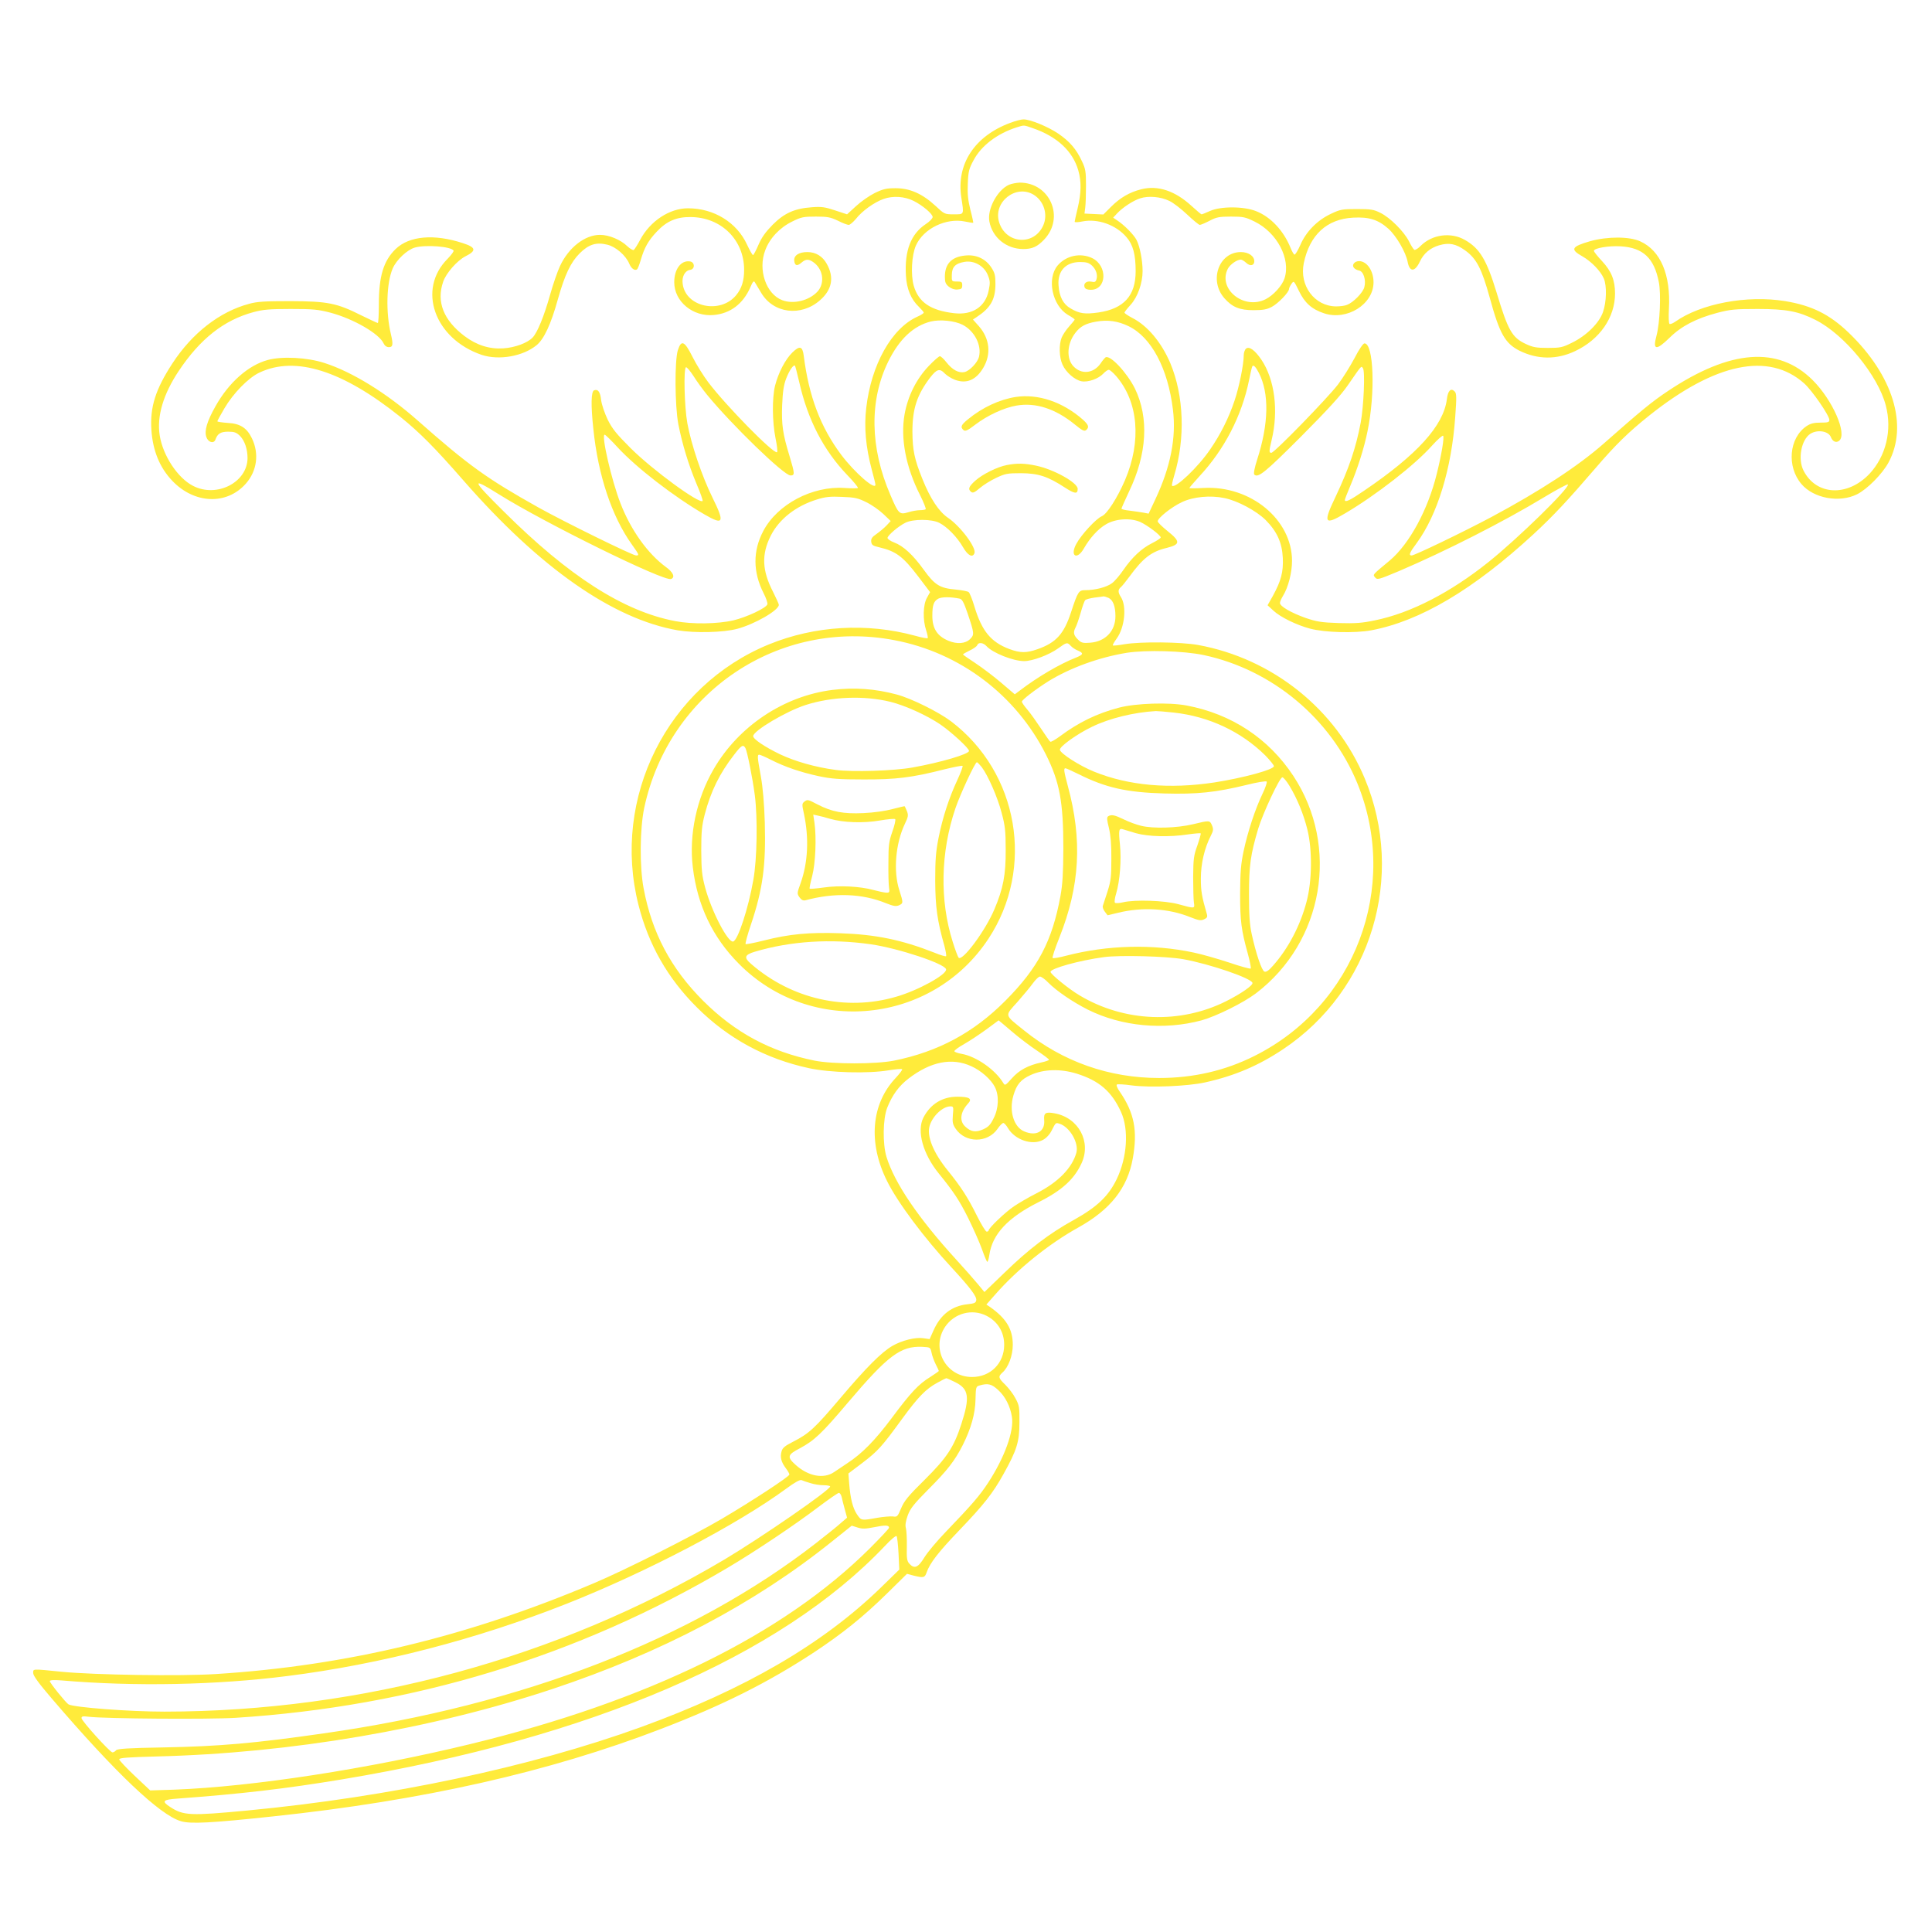 <?xml version="1.0" standalone="no"?>
<!DOCTYPE svg PUBLIC "-//W3C//DTD SVG 20010904//EN"
 "http://www.w3.org/TR/2001/REC-SVG-20010904/DTD/svg10.dtd">
<svg version="1.0" xmlns="http://www.w3.org/2000/svg"
 width="1280pt" height="1280pt" viewBox="0 0 1280 1280"
 preserveAspectRatio="xMidYMid meet">
<g transform="translate(0,1280) scale(0.1,-0.1)"
fill="#ffeb3b" stroke="none">
<path d="M6693 11986 c-237 -88 -358 -274 -324 -495 18 -116 20 -111 -50 -111
-61 0 -62 1 -122 57 -87 80 -169 116 -263 116 -62 0 -83 -5 -139 -32 -36 -18
-92 -57 -124 -87 l-59 -54 -79 26 c-66 22 -90 26 -153 21 -115 -8 -183 -38
-261 -116 -47 -48 -73 -84 -94 -133 -16 -38 -33 -68 -36 -68 -4 0 -22 31 -40
70 -68 147 -219 240 -391 240 -122 0 -250 -84 -317 -209 -17 -33 -37 -63 -42
-67 -6 -3 -25 8 -42 24 -45 44 -122 76 -182 76 -100 0 -208 -84 -265 -207 -16
-34 -46 -120 -66 -192 -40 -141 -83 -247 -115 -281 -34 -36 -117 -67 -195 -72
-91 -6 -176 21 -256 81 -139 105 -188 227 -142 360 19 57 93 141 148 169 74
37 70 59 -17 87 -192 63 -356 48 -446 -39 -80 -78 -111 -179 -111 -367 0 -68
-3 -123 -7 -123 -4 0 -52 23 -108 50 -163 82 -223 94 -470 95 -170 0 -222 -3
-275 -18 -195 -52 -377 -194 -508 -395 -112 -172 -149 -289 -139 -440 9 -137
55 -250 138 -337 146 -154 361 -163 488 -19 74 84 89 199 40 300 -33 69 -78
98 -160 102 -38 3 -69 7 -69 11 0 3 21 42 47 86 58 99 159 203 233 237 238
112 550 13 935 -296 126 -102 225 -201 417 -421 505 -578 989 -916 1418 -991
113 -19 302 -15 395 10 118 32 275 123 275 159 0 6 -18 45 -39 87 -72 140 -77
246 -15 370 56 111 167 198 307 241 55 17 87 21 166 17 85 -3 106 -8 162 -36
35 -17 86 -53 112 -78 l48 -46 -27 -29 c-15 -16 -45 -41 -66 -56 -31 -21 -38
-32 -36 -52 3 -22 10 -27 53 -37 111 -26 157 -60 259 -194 l78 -103 -21 -38
c-26 -46 -28 -147 -5 -215 8 -25 13 -48 10 -52 -3 -3 -41 4 -83 16 -319 87
-664 67 -968 -57 -673 -275 -1045 -1016 -865 -1726 66 -262 193 -486 387 -679
206 -206 455 -341 743 -403 139 -30 392 -37 528 -14 45 7 86 11 89 7 3 -3 -17
-30 -44 -59 -161 -171 -183 -428 -56 -682 70 -142 247 -378 426 -571 121 -131
169 -193 165 -218 -3 -18 -12 -22 -58 -27 -104 -11 -179 -69 -225 -173 l-26
-58 -42 6 c-52 8 -143 -15 -205 -51 -73 -43 -172 -142 -343 -344 -171 -202
-208 -236 -313 -290 -55 -28 -72 -41 -78 -65 -11 -38 -2 -71 28 -111 13 -17
24 -36 24 -42 0 -14 -253 -179 -450 -295 -200 -117 -639 -338 -845 -425 -836
-354 -1638 -547 -2505 -602 -231 -15 -806 -6 -1020 15 -201 20 -190 21 -190
-9 0 -17 37 -68 122 -167 421 -492 718 -774 857 -814 63 -19 200 -12 611 32
989 105 1825 293 2571 580 411 158 708 307 1014 508 187 124 323 233 482 389
l132 130 45 -12 c65 -16 73 -14 85 21 22 63 79 136 217 280 162 169 223 246
293 373 88 158 105 213 105 340 1 101 -1 114 -26 160 -14 28 -45 68 -67 90
-47 45 -49 55 -20 81 40 35 69 113 69 184 0 104 -43 175 -151 251 l-24 16 59
67 c147 168 356 336 551 444 212 118 325 261 360 457 33 184 10 302 -86 442
-17 24 -25 44 -19 48 5 3 49 1 97 -6 121 -16 372 -6 488 20 194 43 354 111
518 221 583 390 810 1144 539 1792 -191 459 -611 795 -1105 885 -112 20 -378
23 -486 5 -40 -7 -76 -11 -78 -8 -3 2 9 23 25 45 54 74 68 215 28 276 -20 31
-20 49 1 66 9 8 34 39 56 69 89 122 145 166 247 190 91 23 92 42 6 111 -36 29
-66 58 -66 65 0 22 93 96 160 127 75 36 189 47 283 27 87 -18 210 -84 272
-145 76 -77 109 -150 114 -252 4 -94 -12 -152 -66 -251 l-35 -62 39 -36 c46
-43 155 -96 243 -119 99 -26 296 -31 405 -11 324 61 677 270 1075 637 133 123
225 222 412 439 131 153 217 237 356 348 437 348 790 421 1025 212 52 -46 167
-213 167 -242 0 -15 -9 -18 -59 -18 -44 0 -66 -6 -92 -23 -116 -78 -133 -268
-34 -384 81 -95 251 -126 368 -68 68 34 168 135 209 211 132 245 30 577 -263
859 -128 123 -246 181 -422 210 -253 41 -558 -16 -729 -137 -16 -11 -32 -17
-37 -14 -5 4 -7 46 -4 99 13 226 -55 387 -190 448 -72 33 -217 33 -332 1 -124
-36 -134 -54 -52 -100 60 -34 122 -98 143 -148 20 -48 18 -154 -6 -222 -25
-72 -109 -156 -206 -203 -62 -31 -77 -34 -159 -34 -76 0 -99 4 -146 26 -92 43
-118 90 -194 342 -66 216 -111 291 -209 347 -93 54 -218 37 -294 -39 -17 -18
-36 -29 -42 -26 -6 4 -22 29 -36 58 -34 65 -125 156 -189 187 -43 22 -64 25
-155 25 -97 0 -110 -2 -173 -32 -91 -43 -164 -118 -202 -206 -16 -37 -34 -66
-39 -64 -5 2 -16 21 -25 43 -46 115 -132 207 -229 245 -82 33 -236 33 -306 1
-27 -12 -51 -22 -55 -22 -4 0 -33 25 -66 55 -110 101 -224 139 -334 111 -79
-20 -140 -56 -202 -118 l-49 -49 -63 3 -62 3 5 40 c3 22 5 87 5 145 0 93 -3
112 -27 162 -37 80 -81 131 -157 183 -68 46 -187 95 -231 94 -14 0 -53 -10
-87 -23z m149 -35 c161 -55 265 -152 302 -280 21 -73 20 -149 -4 -249 -11 -46
-20 -87 -20 -91 0 -5 23 -4 52 2 102 20 222 -23 291 -104 44 -50 61 -116 61
-226 0 -162 -78 -248 -245 -273 -91 -13 -127 -8 -185 26 -50 28 -76 78 -81
154 -7 95 48 154 143 154 42 0 58 -5 78 -23 28 -26 40 -63 30 -93 -5 -16 -12
-19 -34 -14 -32 6 -54 -12 -44 -38 4 -10 18 -16 41 -16 106 0 113 159 9 210
-78 37 -173 17 -229 -49 -73 -87 -36 -265 68 -327 25 -14 45 -28 45 -31 0 -3
-16 -23 -36 -45 -20 -22 -42 -55 -50 -74 -19 -46 -17 -131 5 -179 23 -52 81
-102 126 -111 44 -8 112 16 145 51 13 14 29 25 36 25 7 0 29 -19 49 -42 147
-170 169 -431 58 -690 -50 -116 -119 -224 -153 -238 -38 -16 -136 -122 -169
-183 -45 -82 5 -111 51 -29 39 68 93 128 145 158 63 38 162 44 227 16 48 -22
136 -88 136 -103 0 -5 -26 -22 -58 -38 -70 -35 -133 -95 -190 -178 -23 -34
-57 -74 -75 -87 -35 -26 -110 -46 -177 -46 -43 0 -49 -9 -94 -146 -47 -144
-99 -202 -222 -245 -74 -26 -114 -26 -187 1 -122 46 -182 119 -231 281 -14 48
-32 91 -38 96 -7 6 -46 13 -86 17 -105 9 -139 30 -211 130 -72 100 -136 159
-197 182 -24 9 -44 23 -44 30 0 16 72 78 119 101 51 25 173 25 224 -1 52 -26
119 -95 157 -161 32 -56 64 -72 76 -40 14 36 -93 179 -176 235 -60 41 -117
127 -169 257 -53 131 -65 191 -66 313 0 152 30 243 117 358 45 58 64 63 98 27
13 -13 42 -32 66 -41 77 -29 141 -2 189 80 53 90 42 192 -28 273 l-41 46 24
16 c93 61 124 116 125 217 0 61 -4 76 -28 113 -38 57 -100 86 -173 78 -90 -9
-134 -55 -134 -141 0 -36 5 -48 27 -66 17 -13 38 -20 57 -18 26 2 31 7 31 28
0 22 -4 25 -35 25 -35 0 -35 0 -34 44 1 53 24 76 84 86 63 11 129 -26 154 -86
16 -40 17 -52 6 -105 -22 -107 -108 -163 -229 -149 -155 18 -235 72 -267 181
-21 73 -14 203 14 267 50 113 201 186 327 159 27 -6 51 -9 53 -8 1 2 -7 41
-19 86 -16 65 -20 104 -17 174 3 80 8 99 38 154 51 97 157 177 285 218 52 16
44 17 107 -5z m-789 -482 c60 -30 127 -87 126 -107 0 -9 -21 -31 -46 -47 -98
-65 -141 -176 -131 -341 5 -89 34 -158 87 -208 17 -17 31 -33 31 -37 0 -5 -19
-17 -42 -27 -171 -77 -306 -318 -339 -605 -15 -127 -3 -259 36 -406 14 -51 25
-97 25 -102 0 -40 -137 79 -226 197 -138 184 -215 388 -249 657 -8 64 -27 69
-76 21 -46 -45 -92 -133 -114 -219 -20 -80 -19 -239 3 -348 10 -48 15 -90 10
-93 -22 -14 -339 309 -456 464 -31 41 -78 116 -103 166 -54 108 -75 117 -98
46 -22 -69 -20 -368 3 -490 26 -131 66 -265 120 -394 26 -60 44 -112 41 -115
-22 -21 -330 204 -476 349 -95 95 -122 128 -153 190 -20 42 -39 98 -43 127 -6
57 -21 77 -47 67 -20 -8 -22 -97 -5 -255 31 -306 122 -580 255 -766 49 -69 51
-73 28 -73 -23 0 -475 222 -647 318 -341 191 -461 277 -802 578 -203 179 -431
320 -615 379 -114 37 -281 46 -376 20 -129 -35 -258 -149 -346 -306 -57 -101
-75 -163 -61 -204 11 -35 49 -47 60 -18 14 40 35 53 85 53 41 0 54 -5 78 -28
31 -32 50 -87 50 -147 -1 -161 -204 -265 -361 -184 -102 52 -200 201 -221 335
-20 126 24 273 126 426 142 213 299 337 495 390 63 17 105 21 246 21 151 0
181 -3 266 -25 152 -41 322 -139 351 -204 7 -15 20 -24 35 -24 26 0 29 18 13
85 -35 145 -30 340 12 437 25 57 95 123 147 138 73 20 239 7 256 -20 3 -5 -15
-29 -39 -54 -204 -203 -88 -530 225 -637 114 -38 274 -10 364 64 49 40 95 138
141 304 46 163 85 245 144 304 60 60 110 76 183 58 56 -13 123 -71 146 -126
13 -31 35 -48 51 -38 5 3 16 31 25 62 24 83 51 130 107 189 65 69 130 97 223
96 203 -1 355 -151 355 -350 0 -72 -16 -123 -53 -168 -105 -127 -334 -79 -354
75 -7 48 15 88 49 93 34 4 32 52 -1 56 -59 9 -104 -51 -104 -138 0 -128 124
-230 262 -217 110 10 194 74 242 183 16 38 23 46 30 34 5 -8 24 -40 42 -70 81
-137 264 -160 390 -49 80 70 95 152 44 242 -28 50 -73 77 -128 77 -57 0 -91
-23 -87 -58 4 -33 19 -37 48 -12 31 27 52 25 89 -5 57 -49 65 -135 16 -188
-56 -59 -158 -84 -232 -56 -107 40 -163 201 -113 331 29 79 96 150 178 190 60
30 75 33 157 33 78 0 97 -4 146 -27 31 -16 63 -28 72 -28 8 0 29 18 47 39 41
53 122 111 184 133 62 22 139 17 199 -13z m1694 0 c26 -12 79 -53 119 -91 39
-37 77 -68 83 -68 6 0 35 12 64 27 45 24 64 28 142 28 82 0 96 -3 157 -33 149
-73 241 -248 198 -377 -16 -48 -73 -111 -124 -137 -145 -74 -320 68 -251 202
15 28 60 60 86 60 7 0 23 -10 35 -21 26 -25 54 -19 54 10 0 35 -39 61 -89 61
-146 0 -213 -188 -109 -306 52 -59 101 -79 193 -79 63 0 89 5 121 22 42 22
114 97 114 118 0 6 7 21 16 34 16 23 16 22 50 -47 38 -79 85 -121 167 -148
151 -50 327 60 327 206 0 76 -44 140 -96 140 -30 0 -50 -26 -34 -44 6 -8 21
-16 33 -18 30 -4 49 -63 36 -111 -10 -37 -73 -101 -115 -117 -14 -6 -46 -10
-72 -10 -143 1 -245 138 -214 287 39 187 153 292 327 301 106 6 167 -14 234
-74 52 -47 115 -155 127 -219 13 -69 48 -68 81 2 25 54 69 91 128 108 65 19
111 10 172 -34 76 -55 110 -121 164 -317 64 -235 101 -299 195 -347 121 -60
248 -61 370 -3 163 77 264 223 264 381 0 88 -23 147 -86 215 -30 32 -54 62
-54 68 0 18 99 35 178 30 148 -9 221 -78 252 -236 16 -79 7 -273 -15 -355 -27
-98 -3 -102 87 -14 77 76 175 127 314 164 88 23 118 26 269 26 190 0 271 -16
382 -72 192 -96 416 -369 467 -568 43 -163 1 -335 -108 -452 -146 -154 -353
-144 -437 21 -39 76 -16 204 45 244 47 30 121 18 136 -22 12 -30 35 -40 55
-24 55 45 -43 269 -175 401 -228 228 -547 204 -960 -72 -105 -70 -177 -129
-423 -346 -171 -151 -424 -316 -747 -489 -186 -99 -508 -254 -527 -254 -22 0
-15 18 33 82 137 187 231 492 255 833 10 134 9 159 -3 171 -25 26 -45 7 -52
-50 -22 -176 -196 -368 -550 -608 -93 -64 -126 -79 -126 -60 0 4 15 44 34 88
51 120 94 257 116 366 53 255 41 583 -20 583 -9 0 -37 -41 -66 -98 -29 -54
-78 -133 -110 -175 -70 -91 -421 -452 -441 -452 -16 0 -16 10 2 85 47 195 20
401 -68 532 -43 63 -81 91 -102 73 -8 -7 -15 -27 -15 -45 0 -59 -30 -208 -61
-300 -38 -114 -93 -223 -161 -322 -81 -119 -232 -262 -253 -241 -3 2 4 32 14
66 75 247 65 529 -25 745 -59 139 -152 250 -253 301 -28 15 -51 30 -51 35 0 4
18 27 40 51 47 51 80 144 80 224 0 71 -18 163 -40 206 -18 35 -82 100 -130
131 l-25 17 25 27 c37 40 107 86 154 101 54 18 136 11 193 -17z m-1369 -821
c79 -41 127 -136 108 -212 -9 -38 -63 -94 -96 -101 -38 -8 -80 14 -120 65 -17
22 -37 40 -43 40 -6 0 -40 -29 -74 -65 -82 -86 -138 -198 -160 -320 -28 -159
8 -349 103 -536 24 -48 40 -89 37 -93 -4 -3 -21 -6 -38 -6 -18 0 -53 -6 -78
-14 -58 -17 -64 -12 -118 115 -136 314 -140 628 -14 884 73 148 166 236 282
265 62 15 158 5 211 -22z m1099 -9 c151 -73 261 -280 294 -553 23 -185 -16
-381 -117 -595 l-44 -94 -37 7 c-21 4 -62 9 -90 13 -29 3 -53 9 -53 13 0 4 23
55 50 113 120 250 133 489 39 683 -53 106 -165 226 -195 206 -5 -4 -21 -22
-33 -41 -47 -66 -127 -74 -180 -17 -47 50 -42 149 13 220 33 44 69 63 138 75
77 14 145 4 215 -30z m-2182 -370 c56 -249 161 -452 319 -617 42 -43 73 -82
70 -85 -4 -3 -43 -3 -88 0 -214 15 -446 -108 -539 -285 -70 -132 -69 -272 2
-412 17 -33 28 -66 25 -74 -9 -25 -137 -85 -225 -106 -103 -24 -272 -27 -386
-5 -341 65 -704 297 -1135 726 -216 214 -221 232 -31 113 302 -189 1092 -578
1139 -560 29 11 14 45 -35 80 -120 88 -232 245 -300 421 -59 151 -129 455
-105 455 5 0 44 -38 87 -85 124 -134 372 -326 574 -443 127 -74 136 -56 54
110 -71 144 -141 352 -167 493 -20 110 -26 366 -9 372 6 1 28 -25 50 -59 22
-35 62 -90 89 -123 165 -201 510 -535 553 -535 30 0 29 11 -6 128 -45 147 -54
208 -49 339 4 89 10 132 27 176 21 54 48 93 58 84 2 -3 15 -51 28 -108z m3045
61 c70 -136 66 -337 -11 -575 -17 -53 -25 -93 -19 -99 25 -25 73 15 310 252
176 177 264 273 310 340 96 139 88 129 100 112 15 -20 5 -251 -15 -360 -32
-168 -77 -302 -167 -492 -84 -175 -74 -191 64 -109 205 121 462 321 575 448
36 40 70 70 74 66 9 -9 -11 -128 -42 -252 -59 -240 -182 -465 -311 -574 -118
-98 -113 -93 -99 -111 16 -19 20 -18 161 41 307 131 691 326 959 488 86 52
157 90 159 85 9 -25 -330 -356 -523 -511 -254 -204 -519 -341 -756 -389 -86
-18 -128 -21 -239 -18 -117 4 -146 9 -220 34 -96 34 -170 77 -170 99 0 8 9 29
20 47 35 56 60 155 60 232 0 274 -275 501 -587 483 -51 -3 -93 -3 -93 0 0 3
30 37 66 77 166 178 281 401 329 636 9 47 19 88 22 93 7 12 22 -2 43 -43z
m-1983 -1496 c17 -3 28 -23 53 -96 46 -136 46 -143 17 -172 -31 -31 -87 -35
-144 -11 -74 31 -106 81 -106 165 0 72 9 97 40 114 24 12 81 12 140 0z m987 5
c30 -14 46 -55 46 -122 0 -97 -66 -167 -166 -175 -44 -4 -59 -1 -75 14 -35 32
-41 51 -25 83 9 16 24 61 36 102 11 40 24 77 30 83 6 6 34 13 63 17 28 3 55 7
59 8 4 0 18 -4 32 -10z m-1420 -280 c435 -82 807 -363 1006 -759 90 -180 115
-312 115 -620 -1 -165 -5 -238 -19 -315 -55 -300 -148 -477 -366 -696 -210
-211 -445 -337 -737 -396 -122 -24 -404 -24 -526 0 -292 59 -526 185 -738 396
-215 215 -340 452 -395 746 -27 144 -25 393 4 532 164 768 892 1257 1656 1112z
m612 -40 c41 -45 177 -99 249 -99 56 0 165 41 225 84 58 42 61 42 84 17 10
-11 31 -25 47 -31 40 -17 37 -27 -13 -47 -107 -42 -254 -128 -374 -220 l-31
-23 -89 76 c-49 42 -126 100 -171 130 -46 30 -83 56 -83 58 0 3 20 14 44 26
24 11 47 27 50 35 8 22 40 18 62 -6z m1439 -59 c454 -97 842 -421 1018 -850
281 -688 -16 -1473 -682 -1806 -195 -98 -406 -146 -631 -146 -332 0 -638 108
-895 315 -134 108 -130 93 -43 190 40 46 87 102 103 125 17 23 37 42 45 42 9
0 34 -18 55 -40 53 -54 161 -128 262 -179 224 -112 505 -138 754 -71 97 27
277 116 360 179 448 341 556 972 248 1440 -164 249 -410 411 -708 467 -117 22
-334 15 -446 -14 -149 -39 -269 -98 -394 -191 -30 -22 -58 -38 -62 -35 -5 2
-32 42 -62 87 -30 45 -70 102 -90 125 -21 24 -37 48 -37 53 0 12 88 80 175
135 144 89 336 159 520 189 127 20 378 13 510 -15z m-198 -381 c234 -26 446
-126 606 -284 31 -32 57 -64 57 -71 0 -23 -203 -78 -395 -108 -297 -45 -568
-21 -795 71 -97 39 -223 120 -228 145 -4 21 113 105 213 153 115 56 278 96
423 104 12 0 66 -4 119 -10z m-631 -408 c180 -90 318 -121 569 -128 216 -6
340 7 545 57 68 17 127 27 132 22 4 -4 -8 -41 -28 -82 -48 -100 -98 -252 -125
-380 -18 -85 -22 -138 -23 -280 0 -183 8 -243 51 -398 14 -51 23 -96 19 -99
-3 -3 -68 14 -143 40 -76 25 -181 55 -234 66 -272 58 -572 50 -846 -21 -45
-12 -85 -19 -89 -15 -4 4 16 64 44 134 137 343 154 649 56 1008 -26 98 -28
115 -15 115 5 0 44 -18 87 -39z m1398 -79 c50 -83 93 -187 118 -289 33 -134
31 -342 -6 -478 -41 -157 -122 -311 -223 -424 -27 -31 -45 -43 -56 -38 -18 7
-56 120 -84 248 -14 63 -18 128 -18 264 0 191 10 263 61 435 31 102 142 340
160 340 7 0 29 -26 48 -58z m-704 -1147 c176 -32 451 -126 458 -157 3 -17 -75
-71 -174 -121 -305 -153 -675 -139 -971 38 -70 41 -193 141 -193 156 0 23 191
76 355 98 104 14 413 6 525 -14z m-1135 -480 c48 -41 123 -98 166 -126 43 -29
79 -56 79 -60 0 -4 -23 -12 -51 -18 -88 -19 -147 -51 -195 -105 -43 -48 -46
-50 -57 -31 -53 88 -179 176 -276 193 -25 4 -46 12 -48 17 -1 6 27 27 65 48
37 21 103 65 147 97 44 33 81 59 81 60 1 0 41 -34 89 -75z m-270 -229 c65 -29
130 -87 156 -137 29 -57 26 -142 -8 -208 -21 -43 -34 -57 -69 -73 -50 -22 -81
-17 -119 18 -40 37 -33 96 18 152 31 33 10 46 -71 46 -99 0 -178 -49 -224
-138 -46 -89 -3 -242 102 -371 98 -121 135 -176 194 -294 34 -69 76 -163 92
-208 16 -46 32 -83 35 -83 4 0 10 21 14 48 20 135 123 246 325 347 153 76 236
151 285 257 67 143 -19 303 -178 332 -60 11 -73 3 -69 -45 7 -75 -52 -109
-132 -75 -70 29 -102 136 -72 238 21 73 49 106 115 136 86 39 197 42 304 9
150 -47 232 -118 294 -254 53 -116 41 -300 -28 -444 -55 -114 -130 -185 -284
-271 -162 -89 -302 -196 -460 -350 l-133 -128 -43 52 c-24 29 -89 103 -144
163 -251 275 -408 506 -462 681 -26 87 -24 250 5 325 33 83 77 144 141 193
147 113 288 141 416 82z m-122 -323 c-4 -49 -1 -63 19 -92 65 -95 211 -95 277
0 14 21 31 38 38 39 6 0 20 -15 31 -34 46 -78 161 -117 232 -78 21 11 44 35
57 61 28 55 27 54 53 46 68 -22 129 -128 111 -193 -29 -101 -120 -194 -262
-267 -52 -26 -120 -66 -151 -87 -57 -38 -168 -144 -168 -160 0 -4 -6 -8 -13
-8 -7 0 -36 48 -66 108 -59 119 -105 190 -191 296 -97 119 -143 232 -120 300
21 65 87 126 137 126 20 0 21 -4 16 -57z m222 -1330 c75 -38 118 -108 118
-193 0 -122 -91 -213 -213 -213 -174 0 -275 189 -178 333 61 90 178 121 273
73z m-363 -246 c4 -21 17 -55 28 -77 11 -21 20 -41 20 -43 0 -2 -26 -20 -57
-40 -77 -47 -130 -104 -255 -272 -111 -148 -196 -235 -294 -299 -32 -21 -72
-48 -88 -59 -69 -47 -171 -28 -255 48 -58 52 -54 67 27 109 97 52 145 97 321
305 264 311 348 374 491 368 54 -3 54 -3 62 -40z m158 -195 c89 -44 97 -99 39
-277 -49 -152 -95 -222 -243 -369 -110 -108 -136 -141 -156 -189 -23 -55 -26
-58 -54 -54 -16 2 -64 -2 -105 -9 -105 -19 -105 -19 -134 24 -27 41 -43 103
-51 203 l-5 67 94 71 c103 79 127 106 262 291 106 145 157 198 233 239 30 17
57 30 60 30 3 0 30 -12 60 -27z m284 -52 c46 -42 79 -107 90 -176 16 -93 -48
-270 -157 -437 -56 -86 -108 -146 -282 -327 -56 -58 -119 -133 -140 -167 -42
-69 -67 -80 -101 -42 -15 17 -18 35 -16 112 1 51 -2 105 -6 122 -6 20 -2 45
12 85 17 46 39 74 138 174 123 123 174 188 227 293 55 110 82 207 84 301 2 83
3 86 27 93 56 16 80 10 124 -31z m-1245 -616 c24 -8 64 -14 88 -14 23 0 43 -4
43 -8 0 -24 -454 -337 -700 -484 -1102 -654 -2401 -1007 -3710 -1008 -235 0
-600 28 -636 48 -18 11 -124 142 -124 154 0 7 25 9 75 5 488 -42 1028 -31
1500 29 617 78 1253 243 1850 479 530 210 1130 524 1455 763 54 40 90 60 100
56 8 -4 35 -13 59 -20z m207 -91 c3 -16 13 -53 21 -83 l15 -55 -44 -38 c-23
-21 -96 -79 -161 -130 -822 -639 -1946 -1074 -3262 -1261 -460 -66 -693 -86
-1057 -93 -242 -4 -310 -9 -319 -19 -6 -8 -17 -14 -24 -14 -16 0 -205 209
-205 227 0 12 9 14 48 9 108 -13 794 -18 973 -7 1176 75 2270 408 3258 993
181 107 447 285 601 402 69 52 131 95 137 95 7 1 15 -11 19 -26z m314 -205 c0
-5 -57 -66 -127 -136 -577 -574 -1469 -1011 -2647 -1297 -679 -165 -1440 -282
-1961 -302 l-160 -5 -103 97 c-56 53 -102 102 -102 109 0 10 59 14 248 19 890
22 1822 181 2622 447 722 240 1339 565 1853 978 l130 104 38 -12 c31 -10 51
-10 111 2 74 15 98 14 98 -4z m63 -170 l5 -107 -122 -119 c-386 -375 -902
-675 -1591 -925 -729 -264 -1661 -462 -2605 -552 -380 -36 -425 -34 -512 23
-60 39 -50 49 50 56 419 31 706 64 1087 127 1651 275 2903 813 3599 1548 37
40 72 69 76 64 4 -4 10 -56 13 -115z"/>
<path d="M6685 11576 c-77 -34 -146 -162 -130 -244 20 -106 112 -181 223 -182
61 0 94 15 139 62 140 146 40 379 -162 378 -22 -1 -53 -7 -70 -14z m163 -66
c68 -42 96 -130 64 -203 -61 -138 -249 -124 -293 22 -40 133 112 252 229 181z"/>
<path d="M6729 10170 c-107 -17 -220 -69 -316 -148 -46 -37 -52 -52 -29 -72
12 -9 27 -2 78 37 80 61 190 112 273 126 126 22 257 -21 383 -123 51 -42 66
-49 77 -40 23 19 18 35 -22 71 -134 117 -295 171 -444 149z"/>
<path d="M6671 9719 c-64 -12 -162 -61 -210 -104 -44 -40 -49 -56 -27 -74 11
-9 23 -4 57 25 24 21 73 51 109 68 60 28 73 31 165 31 115 -1 176 -21 290 -95
65 -42 85 -45 85 -9 0 41 -157 129 -276 154 -76 16 -126 17 -193 4z"/>
<path d="M5515 8229 c-322 -40 -622 -240 -787 -525 -113 -194 -164 -434 -138
-649 30 -253 131 -465 305 -640 477 -482 1280 -402 1654 166 308 468 200 1100
-248 1440 -84 63 -263 152 -361 178 -142 38 -281 48 -425 30z m385 -79 c97
-24 240 -89 329 -149 74 -51 191 -158 191 -176 0 -21 -185 -76 -375 -110 -122
-22 -396 -31 -508 -16 -135 18 -268 56 -370 104 -101 49 -177 100 -177 120 0
35 219 165 347 206 173 56 391 64 563 21z m-961 -307 c12 -24 47 -197 62 -313
19 -148 15 -423 -10 -560 -33 -189 -103 -402 -134 -408 -35 -7 -143 201 -185
357 -22 82 -25 117 -26 246 0 125 4 165 23 239 40 153 99 273 195 396 49 64
60 70 75 43z m169 -77 c95 -48 196 -82 315 -108 84 -18 136 -22 297 -22 214
-1 321 12 533 66 66 16 121 27 124 24 4 -3 -12 -45 -34 -93 -56 -120 -98 -250
-125 -385 -18 -92 -22 -144 -22 -283 1 -173 13 -263 61 -432 9 -34 14 -65 11
-68 -3 -3 -39 7 -79 24 -214 84 -386 120 -622 128 -207 7 -337 -5 -506 -48
-63 -16 -117 -26 -121 -24 -4 2 12 62 36 132 78 233 99 390 91 673 -4 127 -13
233 -26 305 -23 127 -25 145 -11 145 6 0 41 -15 78 -34z m1396 -48 c42 -56
105 -199 132 -303 23 -85 27 -121 27 -245 1 -165 -16 -256 -76 -397 -60 -141
-211 -344 -236 -318 -5 6 -23 53 -39 105 -87 275 -81 593 18 885 32 94 130
305 142 305 4 0 18 -15 32 -32z m-735 -1174 c185 -27 492 -129 499 -166 7 -34
-187 -141 -332 -182 -332 -97 -692 -15 -960 218 -49 42 -44 60 26 81 237 70
499 87 767 49z"/>
<path d="M5328 7488 c-15 -12 -15 -20 -2 -78 35 -164 27 -325 -22 -462 -24
-66 -24 -69 -7 -93 12 -17 24 -23 38 -20 191 52 376 46 535 -19 50 -20 67 -22
86 -14 29 14 29 16 3 98 -42 127 -26 313 37 444 21 44 23 55 13 81 -7 16 -13
31 -15 33 -1 2 -37 -7 -80 -18 -48 -13 -124 -24 -194 -27 -132 -6 -208 8 -303
57 -65 34 -67 35 -89 18z m172 -113 c87 -25 220 -30 329 -11 52 9 98 13 102 9
4 -4 -4 -42 -19 -83 -23 -66 -26 -91 -26 -205 -1 -71 1 -146 4 -165 5 -32 3
-35 -20 -34 -14 1 -52 9 -85 18 -87 24 -225 31 -328 16 -49 -7 -90 -10 -93 -8
-2 3 5 40 17 84 22 85 29 255 15 353 l-8 54 28 -6 c16 -3 54 -13 84 -22z"/>
<path d="M7342 7392 c-10 -7 -9 -22 5 -78 11 -48 17 -110 16 -204 0 -116 -3
-146 -25 -215 -14 -44 -28 -87 -31 -95 -4 -8 2 -26 12 -39 l19 -25 71 17 c161
39 332 29 476 -29 56 -22 70 -25 92 -15 20 9 24 16 19 34 -34 118 -40 152 -40
237 0 99 24 201 66 283 17 33 18 44 8 68 -15 35 -15 35 -127 8 -105 -25 -262
-30 -343 -10 -30 7 -82 26 -114 42 -62 30 -82 34 -104 21z m183 -112 c81 -23
225 -27 347 -8 43 6 80 9 83 7 2 -3 -8 -39 -22 -80 -24 -66 -27 -88 -28 -209
0 -74 2 -151 5 -170 6 -41 8 -41 -105 -10 -90 24 -285 31 -365 12 -25 -6 -49
-7 -53 -3 -5 5 -1 33 8 62 25 84 35 222 25 323 -10 96 -7 111 19 102 9 -3 47
-14 86 -26z"/>
</g>
</svg>
